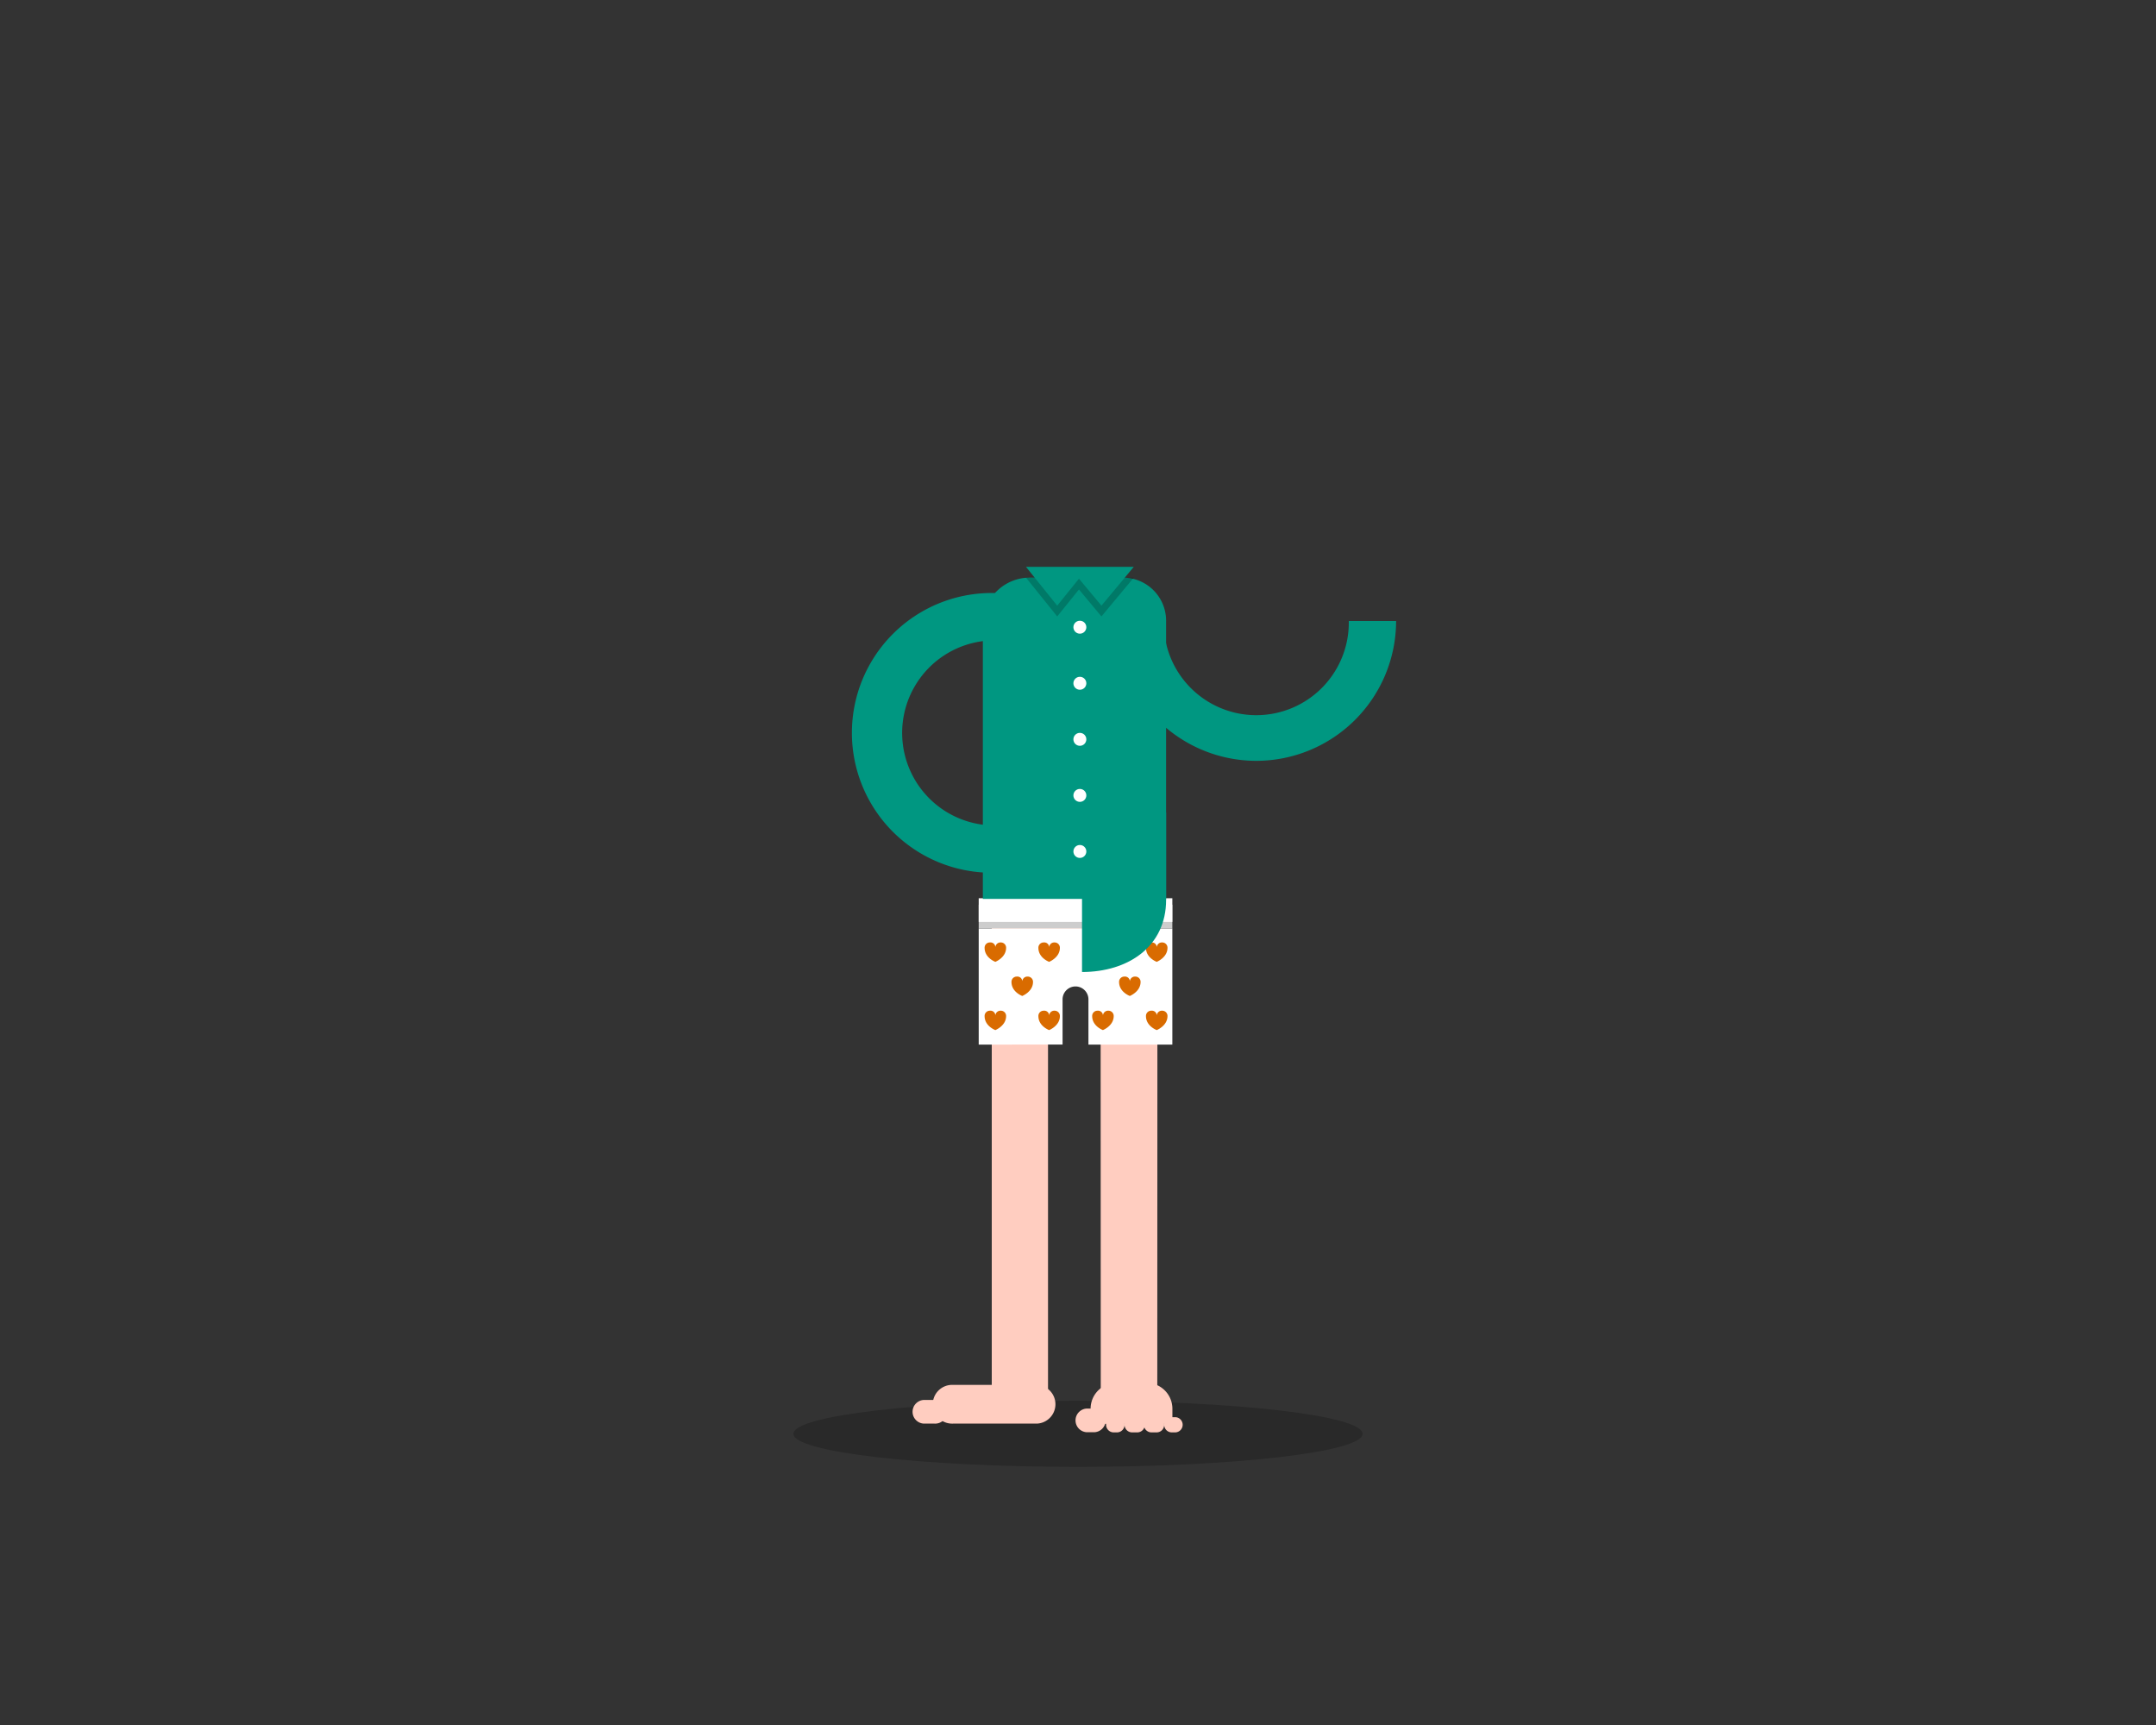 <svg id="art" xmlns="http://www.w3.org/2000/svg" viewBox="0 0 750 600" width="750" height="600"><rect x="0" y="0" width="750" height="600" fill="#333333" stroke="none"/><defs><style>.cls-1,.cls-8{opacity:0.2;}.cls-2,.cls-7{fill:#009781;}.cls-3{fill:#ffcdc0;}.cls-4{fill:#fff;}.cls-5{fill:#d96b00;}.cls-6{fill:#cdcdcd;}.cls-7,.cls-8{fill-rule:evenodd;}</style></defs><ellipse class="cls-1" cx="375" cy="498.71" rx="99" ry="11.5"/><path class="cls-2" d="M345,303.56a48.65,48.65,0,1,1,0-97.3l15.11.25L359.78,223l-15-.24A32.19,32.19,0,0,0,345,287.1Z"/><path class="cls-2" d="M437,264.64A48.71,48.71,0,0,1,388.36,216h16.47a32.19,32.19,0,1,0,64.37,0h16.46A48.7,48.7,0,0,1,437,264.64Z"/><path class="cls-3" d="M402.58,485.44H382.92l-.05-146.78a9.15,9.15,0,1,0-18.3,0h0l0,146.78H345V317.78h57.63Z"/><path class="cls-3" d="M331.48,481.7h29.19a6.74,6.74,0,0,1,0,13.47H331.48a6.74,6.74,0,1,1,0-13.47Z"/><path class="cls-3" d="M388.36,481h10.48a9,9,0,0,1,9,9v5.24H379.38v-5.24A9,9,0,0,1,388.36,481Z"/><path class="cls-3" d="M321.37,486.94h3.74a4.12,4.12,0,1,1,0,8.23h-3.74a4.12,4.12,0,0,1,0-8.23Z"/><path class="cls-3" d="M378.26,489.93h2.24a4.12,4.12,0,0,1,0,8.24h-2.24a4.12,4.12,0,0,1,0-8.24Z"/><path class="cls-3" d="M387.26,492.93h1.45a2.65,2.65,0,0,1,0,5.29h-1.45a2.65,2.65,0,0,1,0-5.29Z"/><path class="cls-3" d="M394,492.93h1.44a2.65,2.65,0,1,1,0,5.29H394a2.65,2.65,0,1,1,0-5.29Z"/><path class="cls-3" d="M400.74,492.93h1.44a2.65,2.65,0,1,1,0,5.29h-1.44a2.65,2.65,0,1,1,0-5.29Z"/><path class="cls-3" d="M407.47,492.93h1.45a2.65,2.65,0,0,1,0,5.29h-1.45a2.65,2.65,0,0,1,0-5.29Z"/><path class="cls-4" d="M407.82,322.91v40.42H378.63V347.61a4.49,4.49,0,0,0-9,0v15.72H340.46V322.91Z"/><path class="cls-5" d="M348.12,327.81a1.82,1.82,0,0,1,1.87,1.87c0,3.39-3.74,4.87-3.74,4.87s-3.74-1.35-3.74-4.87a1.82,1.82,0,0,1,1.87-1.87,1.69,1.69,0,0,1,1.88,1.68A1.76,1.76,0,0,1,348.12,327.81Z"/><path class="cls-5" d="M366.83,327.81a1.82,1.82,0,0,1,1.87,1.87c0,3.39-3.74,4.87-3.74,4.87s-3.74-1.35-3.74-4.87a1.82,1.82,0,0,1,1.87-1.87,1.69,1.69,0,0,1,1.88,1.68A1.76,1.76,0,0,1,366.83,327.81Z"/><path class="cls-5" d="M385.55,327.81a1.82,1.82,0,0,1,1.87,1.87c0,3.39-3.75,4.87-3.75,4.87s-3.74-1.35-3.74-4.87a1.82,1.82,0,0,1,1.87-1.87,1.69,1.69,0,0,1,1.88,1.68A1.77,1.77,0,0,1,385.55,327.81Z"/><path class="cls-5" d="M357.48,339.68a1.82,1.82,0,0,1,1.87,1.87c0,3.39-3.74,4.87-3.74,4.87s-3.75-1.35-3.75-4.87a1.82,1.82,0,0,1,1.87-1.87,1.7,1.7,0,0,1,1.89,1.68A1.76,1.76,0,0,1,357.48,339.68Z"/><path class="cls-5" d="M394.9,339.68a1.82,1.82,0,0,1,1.87,1.87c0,3.39-3.74,4.87-3.74,4.87s-3.74-1.35-3.74-4.87a1.82,1.82,0,0,1,1.87-1.87,1.69,1.69,0,0,1,1.88,1.68A1.76,1.76,0,0,1,394.9,339.68Z"/><path class="cls-5" d="M404.26,327.81a1.82,1.82,0,0,1,1.87,1.87c0,3.39-3.74,4.87-3.74,4.87s-3.75-1.35-3.75-4.87a1.82,1.82,0,0,1,1.88-1.87,1.69,1.69,0,0,1,1.88,1.68A1.76,1.76,0,0,1,404.26,327.81Z"/><path class="cls-5" d="M348.12,351.55a1.82,1.82,0,0,1,1.87,1.87c0,3.39-3.74,4.87-3.74,4.87s-3.74-1.35-3.74-4.87a1.82,1.82,0,0,1,1.87-1.87,1.69,1.69,0,0,1,1.88,1.68A1.76,1.76,0,0,1,348.12,351.55Z"/><path class="cls-5" d="M366.83,351.55a1.82,1.82,0,0,1,1.87,1.87c0,3.39-3.74,4.87-3.74,4.87s-3.74-1.35-3.74-4.87a1.82,1.82,0,0,1,1.87-1.87,1.69,1.69,0,0,1,1.88,1.68A1.76,1.76,0,0,1,366.83,351.55Z"/><path class="cls-5" d="M385.55,351.55a1.82,1.82,0,0,1,1.87,1.87c0,3.39-3.75,4.87-3.75,4.87s-3.74-1.35-3.74-4.87a1.82,1.82,0,0,1,1.87-1.87,1.69,1.69,0,0,1,1.88,1.68A1.77,1.77,0,0,1,385.55,351.55Z"/><path class="cls-5" d="M404.26,351.55a1.82,1.82,0,0,1,1.87,1.87c0,3.39-3.74,4.87-3.74,4.87s-3.75-1.35-3.75-4.87a1.82,1.82,0,0,1,1.88-1.87,1.69,1.69,0,0,1,1.88,1.68A1.76,1.76,0,0,1,404.26,351.55Z"/><rect class="cls-6" x="340.46" y="314.67" width="67.36" height="8.23"/><rect class="cls-4" x="340.46" y="312.43" width="67.36" height="8.23"/><path class="cls-7" d="M358.21,200.91h32.44a15,15,0,0,1,15,15v96.75H341.9V217.22A16.31,16.31,0,0,1,358.21,200.91Z"/><polygon class="cls-8" points="394.4 200.91 378.65 200.91 371.9 200.91 356.9 200.91 367.77 214.41 375.33 205.03 383.15 214.41 394.4 200.91"/><polygon class="cls-7" points="394.4 197.16 378.65 197.16 371.9 197.16 356.9 197.16 367.77 210.66 375.33 201.28 383.15 210.66 394.4 197.16"/><path class="cls-7" d="M376.4,282.61h29.25V313c0,16.15-13.1,25.09-29.25,25.09Z"/><circle class="cls-4" cx="375.65" cy="218.16" r="2.25"/><circle class="cls-4" cx="375.65" cy="237.66" r="2.25"/><circle class="cls-4" cx="375.65" cy="257.16" r="2.25"/><circle class="cls-4" cx="375.65" cy="276.66" r="2.25"/><circle class="cls-4" cx="375.65" cy="296.16" r="2.25"/></svg>